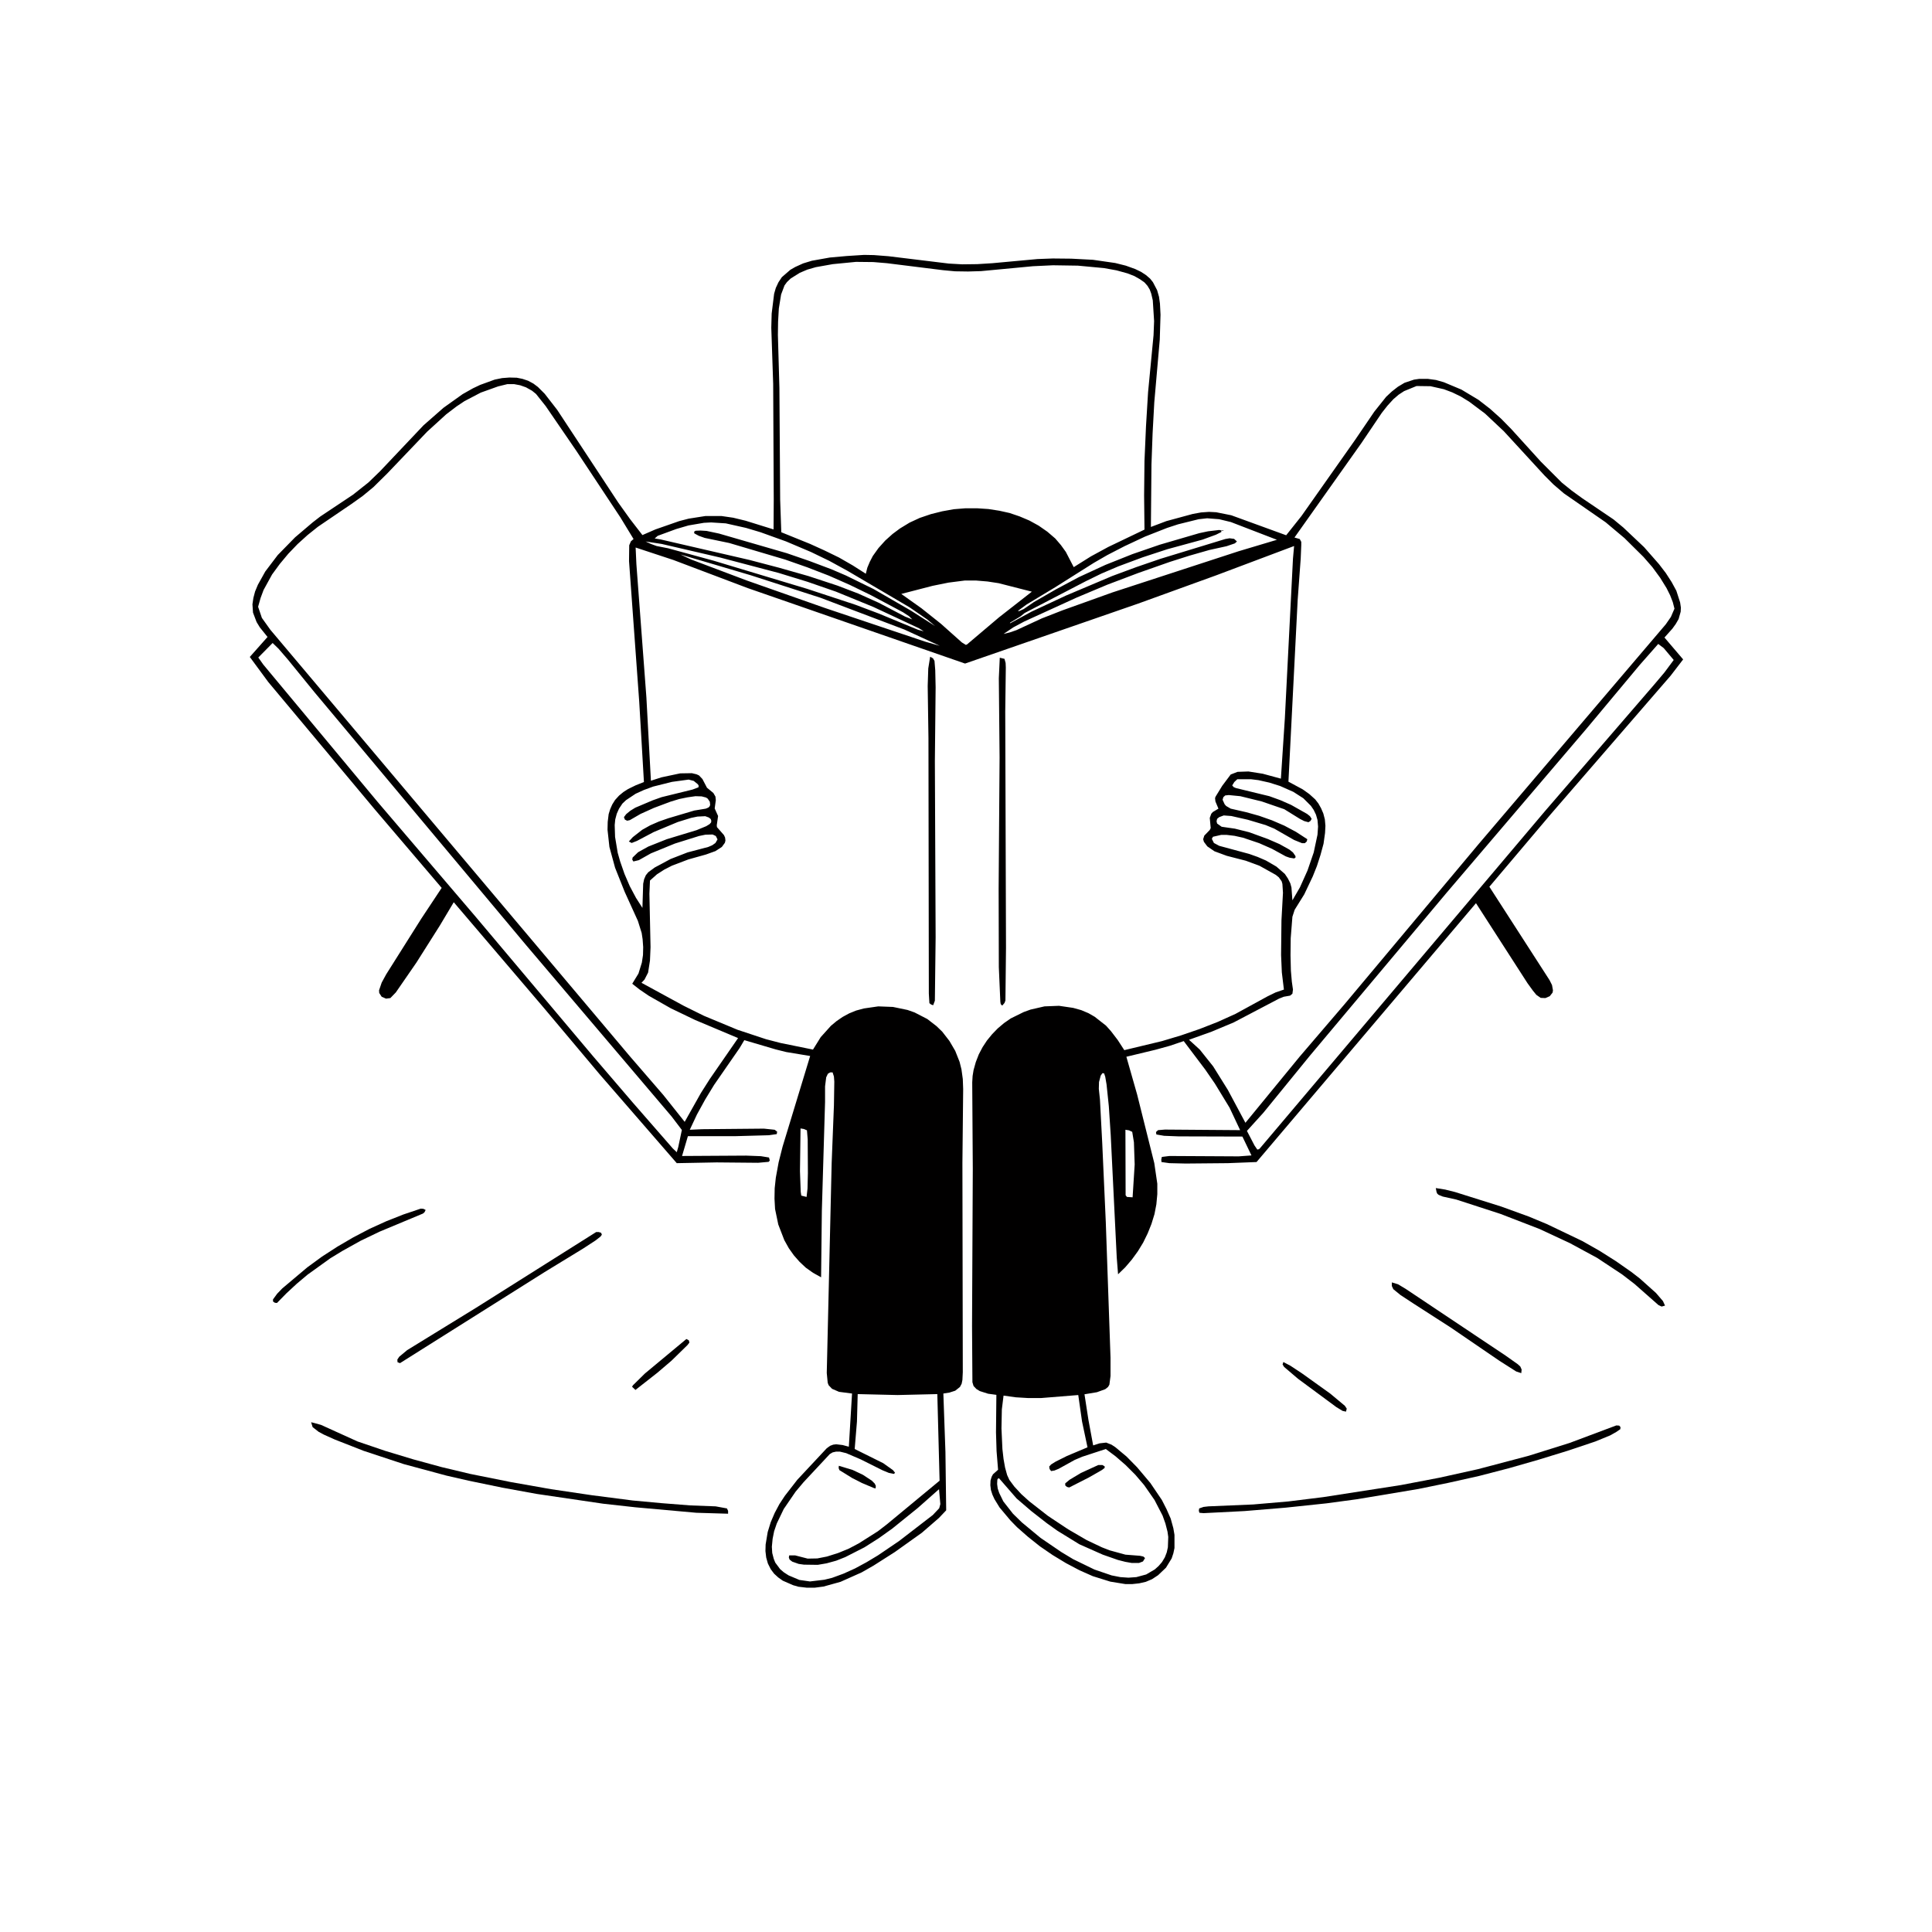 <?xml version="1.0" standalone="no"?><!DOCTYPE svg PUBLIC "-//W3C//DTD SVG 1.1//EN" "http://www.w3.org/Graphics/SVG/1.1/DTD/svg11.dtd"><svg height="1024" node-id="1" sillyvg="true" template-height="1024" template-width="1024" version="1.1" viewBox="0 0 1024 1024" width="1024" xmlns="http://www.w3.org/2000/svg" xmlns:xlink="http://www.w3.org/1999/xlink"><defs node-id="16"></defs><path d="M 448.70 135.70 L 458.00 135.10 L 463.20 135.20 L 470.90 135.80 L 502.90 139.70 L 510.00 140.10 L 518.00 140.00 L 526.00 139.50 L 549.90 137.30 L 558.00 137.00 L 567.80 137.10 L 579.30 137.70 L 591.10 139.40 L 596.70 140.80 L 601.70 142.60 L 604.80 144.10 L 607.40 145.80 L 609.60 147.70 L 611.10 149.60 L 613.30 153.80 L 614.30 157.30 L 614.80 160.90 L 615.10 166.80 L 614.70 180.00 L 611.80 213.20 L 610.90 229.70 L 610.30 246.20 L 610.00 279.30 L 618.20 276.20 L 632.20 272.40 L 636.60 271.60 L 640.80 271.30 L 644.60 271.50 L 652.60 273.10 L 681.70 283.70 L 689.80 273.50 L 718.20 233.20 L 728.40 218.20 L 734.70 210.30 L 737.70 207.50 L 740.90 205.00 L 744.40 202.90 L 749.50 201.20 L 752.30 200.80 L 756.70 200.80 L 761.10 201.40 L 765.30 202.60 L 774.60 206.50 L 783.60 211.90 L 789.80 216.70 L 795.60 221.90 L 801.00 227.40 L 816.70 244.70 L 827.80 255.80 L 833.00 260.00 L 838.50 264.00 L 855.20 275.30 L 860.40 279.60 L 871.40 290.00 L 879.30 299.00 L 882.90 303.70 L 886.00 308.50 L 888.50 313.10 L 890.50 319.30 L 890.90 322.00 L 890.80 324.20 L 889.70 328.10 L 888.20 330.70 L 886.40 333.20 L 882.20 337.90 L 892.10 349.50 L 885.50 358.10 L 821.80 431.70 L 789.40 470.00 L 821.30 519.50 L 822.60 522.10 L 823.10 524.90 L 822.90 526.10 L 821.40 528.00 L 819.10 529.00 L 816.60 528.90 L 814.30 527.30 L 812.50 525.10 L 809.60 521.10 L 782.30 478.70 L 666.00 615.90 L 650.80 616.50 L 628.50 616.70 L 619.80 616.50 L 615.60 615.90 L 615.50 614.60 L 615.80 613.20 L 619.80 612.70 L 656.50 612.90 L 663.30 612.40 L 658.50 602.40 L 624.70 602.30 L 617.00 602.00 L 612.90 601.30 L 612.70 600.00 L 613.80 599.00 L 617.40 598.70 L 657.30 599.00 L 651.70 587.10 L 643.90 574.30 L 638.80 566.90 L 627.40 551.80 L 620.00 554.30 L 612.40 556.40 L 597.00 560.10 L 602.70 580.10 L 611.80 616.50 L 613.40 627.40 L 613.40 632.90 L 612.90 638.30 L 611.90 643.50 L 610.30 648.70 L 608.30 653.70 L 605.90 658.60 L 603.10 663.20 L 599.90 667.60 L 596.40 671.70 L 592.60 675.40 L 591.90 666.60 L 588.70 601.50 L 587.70 586.30 L 586.50 574.80 L 585.80 570.70 L 585.20 568.90 L 584.30 568.80 L 583.40 570.10 L 582.50 573.50 L 582.40 577.10 L 583.00 582.80 L 584.20 605.70 L 586.10 647.90 L 588.60 719.60 L 588.60 729.30 L 588.00 733.90 L 587.30 735.10 L 585.80 736.30 L 581.40 737.90 L 574.80 739.00 L 576.90 752.60 L 579.40 766.10 L 582.80 765.00 L 586.30 764.60 L 589.10 765.70 L 591.10 767.00 L 597.10 772.00 L 602.70 777.70 L 609.70 786.00 L 615.80 795.00 L 618.30 799.90 L 620.50 804.90 L 621.90 810.00 L 622.50 813.50 L 622.50 820.50 L 621.90 823.30 L 621.00 826.00 L 618.00 830.90 L 613.80 834.90 L 610.60 837.00 L 607.30 838.40 L 603.80 839.20 L 600.10 839.60 L 596.50 839.60 L 588.50 838.30 L 579.20 835.40 L 572.20 832.30 L 565.00 828.50 L 557.90 824.20 L 551.20 819.60 L 544.80 814.50 L 539.00 809.40 L 535.50 805.80 L 529.80 799.00 L 527.10 794.60 L 526.00 792.20 L 525.20 789.70 L 524.90 787.20 L 525.00 784.70 L 525.60 782.70 L 526.30 781.40 L 529.00 779.00 L 528.20 769.10 L 527.90 759.20 L 528.10 739.30 L 523.70 738.70 L 519.30 737.30 L 517.50 736.20 L 516.00 734.60 L 515.40 732.60 L 515.20 702.90 L 515.60 619.50 L 515.30 573.70 L 515.50 570.30 L 516.00 567.20 L 517.20 562.90 L 518.80 558.80 L 520.80 555.00 L 523.10 551.50 L 525.80 548.20 L 528.80 545.10 L 532.10 542.30 L 535.70 539.80 L 542.60 536.40 L 546.20 535.10 L 553.60 533.40 L 561.30 533.10 L 568.80 534.20 L 573.10 535.40 L 576.90 537.00 L 580.20 538.90 L 586.20 543.60 L 588.80 546.50 L 592.40 551.20 L 595.90 556.60 L 615.90 551.80 L 625.90 548.80 L 635.80 545.40 L 645.50 541.60 L 654.80 537.40 L 671.80 528.10 L 676.10 526.00 L 680.50 524.50 L 679.40 515.40 L 679.00 506.20 L 679.20 487.80 L 680.00 473.20 L 679.70 468.50 L 679.30 467.10 L 677.80 465.00 L 676.20 463.70 L 667.60 458.90 L 660.30 456.20 L 650.20 453.60 L 643.70 451.20 L 639.90 448.60 L 638.10 446.20 L 637.70 444.80 L 638.30 442.90 L 641.20 439.90 L 641.70 438.90 L 641.20 433.50 L 642.00 431.30 L 642.80 430.40 L 645.80 428.60 L 644.20 424.80 L 644.00 423.00 L 644.30 422.20 L 647.80 416.50 L 652.30 410.50 L 655.90 409.10 L 661.70 408.90 L 669.30 410.10 L 678.90 412.70 L 681.00 380.70 L 685.30 296.10 L 685.90 289.40 L 644.70 304.90 L 603.30 319.90 L 511.50 351.70 L 396.30 311.70 L 356.90 296.80 L 336.90 290.20 L 337.30 299.00 L 342.60 369.60 L 345.00 413.80 L 350.60 412.00 L 360.50 409.90 L 366.70 409.80 L 369.20 410.40 L 370.50 411.00 L 372.30 412.90 L 374.70 417.50 L 378.10 420.30 L 379.20 422.20 L 379.40 424.10 L 378.80 428.50 L 380.60 432.50 L 379.90 437.40 L 380.00 438.40 L 383.70 442.60 L 384.30 443.90 L 384.50 445.50 L 384.20 446.70 L 382.60 448.90 L 379.20 451.10 L 374.20 452.90 L 364.90 455.50 L 356.20 458.80 L 352.10 460.90 L 348.20 463.40 L 344.50 466.70 L 344.20 473.70 L 344.80 502.00 L 344.50 509.10 L 343.50 515.50 L 341.60 519.20 L 340.00 520.90 L 362.40 533.10 L 373.10 538.40 L 390.90 545.80 L 406.00 550.80 L 413.70 552.80 L 430.90 556.30 L 435.00 549.70 L 440.40 543.70 L 443.40 541.20 L 446.60 539.00 L 450.10 537.10 L 453.80 535.60 L 457.90 534.50 L 465.50 533.40 L 473.30 533.70 L 481.00 535.30 L 484.70 536.60 L 491.50 540.10 L 496.40 543.90 L 499.40 546.80 L 503.20 551.70 L 506.30 557.00 L 508.60 562.80 L 509.60 566.80 L 510.30 571.90 L 510.50 577.20 L 510.10 616.40 L 510.30 727.30 L 510.10 731.40 L 509.70 733.40 L 508.80 735.10 L 506.30 737.10 L 503.20 738.10 L 500.00 738.60 L 501.10 769.60 L 501.50 800.50 L 497.60 804.60 L 488.60 812.40 L 474.30 822.60 L 463.00 829.80 L 456.70 833.40 L 445.50 838.40 L 436.50 840.90 L 431.90 841.50 L 427.50 841.50 L 423.20 841.00 L 420.40 840.20 L 414.90 837.80 L 412.50 836.10 L 410.30 834.10 L 408.50 831.70 L 407.00 828.70 L 406.10 825.50 L 405.70 822.10 L 405.80 818.60 L 406.90 812.00 L 408.50 806.80 L 410.60 801.90 L 413.10 797.20 L 416.00 792.80 L 422.60 784.30 L 438.20 767.60 L 440.00 766.30 L 441.60 765.70 L 443.20 765.50 L 446.60 765.90 L 449.90 766.80 L 451.60 738.60 L 444.70 737.70 L 441.00 736.10 L 439.20 734.20 L 438.70 732.90 L 438.20 727.70 L 440.80 616.40 L 442.00 585.90 L 442.20 573.30 L 442.00 570.60 L 441.30 568.40 L 440.00 568.40 L 438.80 569.10 L 437.90 571.00 L 437.30 575.80 L 437.30 584.00 L 435.60 641.60 L 435.20 677.00 L 430.90 674.60 L 427.10 671.90 L 423.80 668.80 L 420.80 665.40 L 418.10 661.60 L 415.70 657.30 L 412.50 649.00 L 410.80 640.80 L 410.50 635.30 L 410.60 629.80 L 411.20 624.20 L 412.70 616.00 L 414.80 607.70 L 429.40 559.70 L 416.70 557.60 L 411.10 556.20 L 394.50 551.30 L 392.00 555.50 L 378.50 575.00 L 373.80 582.70 L 369.40 590.70 L 365.60 598.80 L 372.20 598.50 L 404.90 598.20 L 410.60 598.80 L 411.90 599.80 L 411.70 601.10 L 407.50 601.70 L 389.50 602.20 L 364.60 602.20 L 361.50 612.70 L 395.50 612.50 L 403.30 612.80 L 407.60 613.50 L 408.00 615.10 L 407.40 615.80 L 401.80 616.30 L 379.80 616.10 L 358.70 616.50 L 318.00 569.60 L 288.00 533.90 L 240.50 478.20 L 233.10 490.60 L 220.70 510.20 L 209.80 526.00 L 206.90 529.00 L 204.60 529.30 L 202.30 528.30 L 201.00 526.30 L 200.90 524.90 L 202.30 520.80 L 204.70 516.40 L 223.30 486.90 L 234.10 470.60 L 198.90 429.30 L 142.20 361.50 L 132.40 348.20 L 141.80 337.60 L 137.70 332.50 L 136.00 329.70 L 134.10 324.70 L 133.80 320.30 L 134.30 316.90 L 135.20 313.50 L 136.70 309.90 L 140.60 302.90 L 147.20 294.20 L 156.40 284.80 L 165.70 276.90 L 169.70 273.80 L 187.10 262.20 L 195.30 255.70 L 201.40 249.80 L 224.50 225.40 L 235.10 216.10 L 245.20 208.90 L 250.70 205.80 L 254.50 204.00 L 262.20 201.20 L 266.10 200.40 L 270.00 200.10 L 273.90 200.20 L 276.90 200.80 L 279.90 201.80 L 282.70 203.30 L 285.10 205.10 L 288.70 208.70 L 295.30 217.20 L 327.70 266.40 L 334.00 275.20 L 340.50 283.60 L 347.40 280.60 L 360.00 276.20 L 365.00 274.90 L 373.90 273.50 L 382.40 273.50 L 388.60 274.40 L 395.20 276.00 L 410.00 280.60 L 410.10 264.90 L 409.80 203.50 L 408.80 173.70 L 409.00 166.20 L 410.30 155.70 L 411.20 152.60 L 412.60 149.60 L 414.40 146.90 L 418.90 143.00 L 421.50 141.50 L 425.70 139.60 L 430.30 138.20 L 439.80 136.50 L 448.70 135.70 Z M 136.80 321.60 L 138.80 327.50 L 143.30 333.80 L 333.80 559.80 L 351.60 580.40 L 362.90 594.60 L 371.50 579.30 L 376.20 571.90 L 391.20 550.20 L 368.40 540.60 L 355.50 534.40 L 343.90 527.80 L 338.90 524.40 L 335.10 521.40 L 338.40 516.00 L 340.20 510.20 L 340.80 506.20 L 340.90 502.00 L 340.60 497.80 L 340.10 494.50 L 338.10 488.10 L 331.10 472.70 L 326.00 459.90 L 323.00 448.90 L 322.00 439.80 L 322.10 435.60 L 322.60 431.50 L 323.40 428.90 L 324.50 426.40 L 326.00 424.00 L 328.10 421.70 L 330.40 419.80 L 332.90 418.20 L 337.00 416.20 L 341.30 414.50 L 338.80 371.90 L 333.40 297.40 L 333.50 289.00 L 334.40 286.90 L 335.80 285.70 L 328.80 274.20 L 305.50 239.00 L 289.20 215.20 L 284.10 208.80 L 282.00 207.10 L 278.80 205.30 L 275.70 204.20 L 272.50 203.60 L 268.90 203.60 L 264.00 204.80 L 254.80 208.10 L 246.20 212.60 L 242.00 215.40 L 236.50 219.60 L 226.40 228.80 L 205.20 251.00 L 197.90 258.20 L 192.20 262.90 L 186.30 267.10 L 168.50 279.20 L 163.00 283.60 L 157.70 288.40 L 152.80 293.50 L 148.30 298.90 L 144.20 304.50 L 139.70 312.70 L 138.10 317.00 L 136.80 321.60 Z M 144.50 340.80 L 136.90 348.50 L 139.60 352.30 L 200.20 425.10 L 252.10 485.90 L 314.40 559.90 L 335.40 584.40 L 356.60 608.70 L 358.70 610.70 L 359.50 607.90 L 361.40 598.90 L 356.00 591.80 L 278.90 501.00 L 166.60 366.80 L 152.60 349.60 L 147.60 343.80 L 144.50 340.80 Z M 660.10 595.10 L 688.80 560.10 L 712.60 532.30 L 783.60 447.50 L 882.90 330.90 L 885.60 327.00 L 887.50 322.60 L 886.60 319.10 L 885.20 315.50 L 883.30 311.70 L 879.90 306.20 L 875.80 300.60 L 871.10 295.20 L 861.00 285.20 L 851.00 276.80 L 828.90 261.50 L 823.40 256.80 L 818.60 252.00 L 797.10 228.60 L 787.10 219.20 L 778.70 212.90 L 774.30 210.20 L 769.80 208.00 L 765.30 206.30 L 758.20 204.70 L 750.80 204.60 L 744.20 207.30 L 741.30 209.20 L 738.50 211.60 L 735.40 215.00 L 732.40 218.80 L 721.60 234.80 L 686.10 284.90 L 688.90 285.70 L 689.70 287.20 L 689.70 288.90 L 689.40 296.10 L 687.80 317.90 L 682.90 414.30 L 690.50 418.40 L 694.00 420.90 L 697.10 423.70 L 698.80 425.90 L 700.20 428.40 L 701.40 431.20 L 702.20 434.30 L 702.50 437.70 L 702.30 441.50 L 701.50 447.20 L 699.90 453.10 L 698.00 459.00 L 695.80 464.50 L 691.30 474.00 L 686.20 482.20 L 685.00 485.90 L 684.10 497.30 L 684.00 506.30 L 684.20 514.50 L 684.70 520.30 L 685.30 524.50 L 685.00 526.70 L 683.80 527.70 L 680.40 528.30 L 677.90 529.30 L 653.90 541.90 L 642.20 546.80 L 630.20 551.10 L 635.90 556.30 L 643.00 565.20 L 650.80 577.70 L 660.10 595.10 Z M 353.40 444.80 L 369.20 440.00 L 374.30 437.90 L 376.10 436.80 L 376.90 435.90 L 377.00 435.00 L 376.70 434.10 L 375.70 433.30 L 373.80 432.60 L 369.70 432.80 L 366.30 433.50 L 359.20 435.70 L 346.50 441.00 L 337.60 445.70 L 334.80 446.80 L 333.30 446.00 L 335.40 443.70 L 340.40 439.80 L 344.70 437.40 L 349.30 435.40 L 354.20 433.70 L 368.00 429.60 L 374.10 428.60 L 375.50 428.00 L 376.10 427.40 L 376.40 426.60 L 376.20 424.90 L 375.10 423.30 L 374.20 422.70 L 371.90 422.10 L 368.60 422.00 L 364.40 422.60 L 360.00 423.50 L 355.40 424.90 L 346.60 428.20 L 339.50 431.40 L 333.80 434.70 L 332.40 435.00 L 331.20 434.40 L 330.70 433.10 L 331.90 431.50 L 334.10 429.70 L 336.70 428.10 L 345.90 424.20 L 350.70 422.50 L 367.00 418.50 L 370.20 417.30 L 370.30 416.40 L 369.90 415.70 L 367.70 413.90 L 365.00 413.20 L 356.20 414.40 L 346.20 416.90 L 341.30 418.70 L 336.90 420.70 L 331.80 424.10 L 329.90 425.90 L 328.10 428.60 L 326.90 431.30 L 326.10 434.30 L 325.80 437.30 L 326.00 443.60 L 327.40 452.00 L 328.70 456.60 L 331.00 463.20 L 333.80 469.70 L 337.10 475.90 L 340.50 481.20 L 340.90 468.40 L 341.40 466.00 L 342.30 463.90 L 343.60 462.30 L 347.00 459.80 L 355.40 455.30 L 364.40 451.80 L 375.40 448.90 L 377.50 448.00 L 379.20 446.80 L 380.30 444.90 L 379.40 443.10 L 377.70 442.30 L 373.90 442.40 L 370.50 443.10 L 357.70 447.10 L 345.00 452.30 L 338.60 455.90 L 335.70 456.60 L 335.10 455.60 L 335.30 454.50 L 338.20 451.70 L 343.60 448.70 L 353.40 444.80 Z M 685.00 477.20 L 689.00 470.30 L 693.00 461.40 L 696.30 451.80 L 698.30 442.40 L 698.60 438.10 L 698.30 434.60 L 697.50 431.80 L 696.30 429.30 L 694.80 427.10 L 690.80 423.10 L 685.50 419.70 L 678.50 416.60 L 672.80 414.80 L 667.00 413.50 L 663.00 413.00 L 655.80 413.00 L 654.20 414.50 L 653.10 416.30 L 653.90 417.20 L 655.10 417.70 L 672.80 422.00 L 678.60 424.10 L 684.30 426.60 L 692.80 431.40 L 694.30 432.60 L 695.20 434.00 L 694.60 435.10 L 693.50 435.80 L 691.30 435.20 L 689.10 434.10 L 680.70 428.90 L 668.80 424.80 L 657.40 422.00 L 651.30 421.40 L 649.40 421.60 L 648.40 422.50 L 648.00 423.90 L 649.10 426.30 L 649.90 427.20 L 652.30 428.60 L 660.60 430.50 L 667.40 432.40 L 674.20 434.80 L 680.70 437.60 L 686.90 440.90 L 692.90 444.80 L 692.60 446.00 L 691.60 446.90 L 690.10 446.90 L 685.90 445.20 L 675.40 439.20 L 670.80 437.30 L 661.40 434.50 L 652.60 432.50 L 648.60 432.20 L 646.20 433.10 L 645.10 434.00 L 644.80 435.30 L 645.10 436.50 L 647.50 438.20 L 654.50 439.20 L 662.10 441.10 L 672.00 444.70 L 678.20 447.40 L 683.40 450.30 L 685.30 451.80 L 686.60 453.70 L 686.70 454.40 L 686.00 455.00 L 683.50 454.60 L 681.50 453.90 L 674.20 449.90 L 667.40 446.90 L 658.80 444.00 L 654.30 443.00 L 650.10 442.50 L 647.30 442.50 L 642.90 443.50 L 642.30 444.60 L 643.40 446.80 L 646.20 448.30 L 662.10 452.60 L 666.60 454.20 L 671.00 456.10 L 676.50 459.30 L 681.00 463.20 L 682.60 465.60 L 683.90 468.20 L 684.50 470.40 L 685.00 477.20 Z M 360.70 293.90 L 366.20 296.50 L 395.60 307.60 L 437.40 322.30 L 490.40 340.10 L 498.10 342.30 L 479.40 333.70 L 434.80 316.80 L 397.90 304.90 L 360.70 293.90 Z M 477.70 314.80 L 488.40 322.40 L 498.70 330.60 L 509.80 340.50 L 511.90 341.80 L 512.50 341.60 L 529.50 327.20 L 546.90 313.60 L 529.30 309.10 L 523.40 308.20 L 517.40 307.70 L 511.30 307.70 L 502.70 308.80 L 494.30 310.50 L 477.70 314.80 Z M 676.80 286.10 L 652.40 276.70 L 646.20 275.20 L 639.80 274.70 L 635.30 275.20 L 624.40 277.90 L 618.60 279.80 L 606.90 284.40 L 596.00 289.50 L 586.90 294.20 L 579.80 298.30 L 559.20 311.30 L 544.10 320.40 L 539.50 323.80 L 540.20 323.90 L 542.60 322.80 L 548.00 319.10 L 559.80 312.30 L 571.80 305.90 L 585.90 299.40 L 600.20 293.70 L 614.70 288.70 L 635.60 282.60 L 640.30 281.60 L 646.20 280.90 L 648.30 281.30 L 648.50 281.00 L 647.40 281.00 L 647.30 282.00 L 644.50 283.40 L 637.40 286.00 L 618.70 291.10 L 605.60 295.40 L 592.70 300.20 L 583.80 304.00 L 575.60 308.00 L 543.10 324.90 L 540.90 326.70 L 535.40 330.00 L 535.30 330.40 L 546.70 324.20 L 564.90 315.70 L 589.50 305.30 L 602.20 300.60 L 615.00 296.20 L 649.40 285.70 L 651.70 285.30 L 654.10 285.60 L 655.60 287.00 L 654.50 288.00 L 650.10 289.50 L 641.00 291.50 L 630.50 294.50 L 620.10 297.80 L 603.30 303.70 L 586.90 309.90 L 570.70 316.70 L 542.90 329.40 L 537.10 332.50 L 531.90 336.00 L 535.20 335.20 L 538.70 334.00 L 552.10 327.80 L 563.10 323.50 L 589.60 314.00 L 656.40 292.20 L 676.80 286.10 Z M 478.10 330.30 L 486.60 333.80 L 489.60 334.60 L 487.10 333.00 L 462.90 321.70 L 443.10 313.60 L 428.10 308.40 L 412.80 303.70 L 381.70 295.50 L 350.70 288.30 L 342.20 287.00 L 345.00 288.30 L 348.00 289.40 L 354.10 290.60 L 378.30 297.20 L 427.80 312.10 L 453.30 320.50 L 465.80 325.20 L 478.10 330.30 Z M 887.10 349.80 L 881.80 343.50 L 878.90 341.30 L 869.20 352.30 L 840.90 386.20 L 766.80 473.10 L 694.30 559.50 L 669.60 589.80 L 660.90 599.40 L 664.90 607.10 L 666.40 609.30 L 667.30 609.10 L 667.90 608.50 L 818.80 430.00 L 876.80 362.80 L 882.20 356.40 L 887.10 349.80 Z M 600.30 634.60 L 601.40 617.20 L 601.00 605.40 L 600.10 599.90 L 598.40 599.10 L 596.50 598.80 L 596.60 633.50 L 597.30 634.40 L 600.30 634.60 Z M 453.00 768.00 L 468.10 775.50 L 473.30 779.20 L 474.40 780.60 L 473.80 781.20 L 471.20 780.70 L 467.80 779.30 L 456.20 773.50 L 448.50 770.20 L 445.20 769.40 L 443.10 769.40 L 441.30 769.80 L 439.80 770.70 L 425.90 785.60 L 421.70 790.60 L 415.40 799.80 L 411.70 807.50 L 410.30 811.60 L 409.50 815.60 L 409.10 819.80 L 409.30 823.10 L 410.10 826.20 L 410.90 828.20 L 413.50 831.70 L 415.50 833.40 L 418.00 835.00 L 423.70 837.40 L 429.30 838.20 L 436.90 837.30 L 441.00 836.30 L 447.00 834.10 L 453.20 831.30 L 459.30 828.00 L 465.30 824.40 L 476.50 816.80 L 494.40 803.00 L 497.80 799.40 L 498.40 797.20 L 497.70 789.30 L 486.40 799.30 L 472.90 810.20 L 465.60 815.40 L 458.20 820.10 L 448.00 825.30 L 443.20 827.20 L 438.10 828.60 L 433.40 829.40 L 426.10 829.30 L 423.30 828.90 L 419.90 827.70 L 418.50 826.60 L 418.10 825.50 L 418.30 824.40 L 421.50 824.40 L 428.10 826.10 L 433.20 826.00 L 438.30 825.00 L 444.30 823.10 L 449.90 820.80 L 455.20 818.00 L 465.30 811.60 L 470.10 807.90 L 498.00 784.80 L 496.80 738.90 L 475.70 739.40 L 454.60 738.90 L 454.20 753.50 L 453.00 768.00 Z M 424.30 598.10 L 424.00 620.80 L 424.40 631.70 L 424.70 633.70 L 427.50 634.40 L 428.00 630.00 L 428.20 621.80 L 428.10 603.90 L 427.70 599.10 L 426.10 598.40 L 424.30 598.10 Z M 531.90 739.70 L 531.00 747.00 L 530.80 757.10 L 531.30 768.00 L 531.90 773.30 L 532.70 777.80 L 533.80 781.80 L 535.00 784.40 L 537.60 787.90 L 541.30 791.90 L 545.50 795.70 L 555.50 803.50 L 566.20 810.60 L 576.00 816.30 L 584.00 820.10 L 588.10 821.70 L 596.50 824.00 L 604.20 824.60 L 606.00 825.00 L 606.90 825.80 L 605.80 827.60 L 603.70 828.40 L 599.80 828.40 L 596.40 827.80 L 592.50 826.80 L 584.50 824.00 L 572.10 818.50 L 560.40 811.30 L 554.80 807.30 L 546.60 800.90 L 538.80 794.20 L 529.50 783.50 L 528.80 783.80 L 528.60 784.40 L 528.50 786.50 L 528.80 788.90 L 529.60 791.30 L 531.80 795.80 L 536.90 802.30 L 541.60 806.90 L 551.50 815.10 L 562.50 822.60 L 568.80 826.40 L 580.10 831.90 L 589.20 835.00 L 593.80 835.90 L 598.10 836.20 L 602.30 835.90 L 607.50 834.50 L 612.10 831.80 L 614.10 830.00 L 615.90 827.90 L 617.40 825.40 L 618.40 822.80 L 619.00 820.10 L 619.20 814.60 L 618.80 811.80 L 617.70 807.50 L 616.20 803.30 L 611.90 795.00 L 606.40 787.10 L 601.70 781.60 L 596.60 776.50 L 591.30 771.90 L 586.10 768.00 L 573.60 772.10 L 569.60 773.80 L 561.10 778.50 L 558.90 779.40 L 557.10 779.70 L 556.30 778.60 L 556.10 777.30 L 557.10 776.20 L 559.50 774.70 L 565.50 771.70 L 576.40 767.10 L 573.50 753.40 L 571.50 739.40 L 551.70 741.00 L 545.00 741.00 L 538.40 740.60 L 531.90 739.70 Z M 569.10 300.60 L 578.20 294.90 L 587.40 289.90 L 606.60 280.70 L 606.40 262.60 L 606.60 244.30 L 607.40 226.00 L 608.50 207.90 L 611.40 177.70 L 611.70 170.20 L 611.00 159.20 L 610.20 155.70 L 609.40 153.50 L 608.20 151.50 L 606.60 149.70 L 604.20 148.00 L 601.20 146.30 L 597.60 144.90 L 591.80 143.30 L 585.20 142.10 L 571.30 140.80 L 558.10 140.60 L 547.50 141.10 L 520.00 143.70 L 513.10 143.90 L 506.20 143.80 L 499.80 143.20 L 470.10 139.50 L 462.90 138.90 L 453.70 138.80 L 441.40 140.00 L 432.40 141.60 L 427.90 142.90 L 423.90 144.60 L 419.10 147.60 L 417.10 149.50 L 415.80 151.30 L 414.00 156.10 L 412.80 163.50 L 412.40 170.50 L 412.30 177.50 L 413.10 205.60 L 413.50 264.80 L 414.10 282.10 L 429.40 288.30 L 437.10 291.80 L 444.70 295.50 L 452.00 299.70 L 458.90 304.10 L 459.70 300.90 L 461.00 297.80 L 462.60 294.70 L 465.60 290.50 L 469.20 286.50 L 473.10 283.00 L 477.00 280.10 L 482.10 277.00 L 487.50 274.50 L 493.40 272.50 L 499.40 271.00 L 505.50 269.90 L 511.70 269.40 L 517.90 269.40 L 523.90 269.80 L 529.70 270.70 L 535.10 271.90 L 540.40 273.70 L 545.60 275.90 L 550.50 278.60 L 555.10 281.80 L 559.30 285.40 L 562.30 288.90 L 564.90 292.50 L 569.10 300.60 Z M 483.50 328.30 L 481.80 326.60 L 478.60 324.50 L 461.50 315.40 L 450.40 310.00 L 439.30 305.10 L 427.90 300.70 L 416.20 296.60 L 386.50 287.80 L 373.50 285.10 L 370.40 284.00 L 368.00 282.70 L 367.90 281.80 L 368.70 281.30 L 371.30 281.20 L 374.50 281.40 L 381.10 282.80 L 417.00 293.20 L 428.90 297.30 L 440.60 301.70 L 448.30 305.00 L 463.00 312.20 L 482.90 323.70 L 495.60 331.80 L 491.40 328.30 L 482.10 321.90 L 449.10 302.50 L 439.60 297.30 L 429.90 292.60 L 416.70 287.00 L 403.10 282.10 L 395.40 279.80 L 384.70 277.40 L 376.90 276.90 L 373.10 277.10 L 364.90 278.50 L 358.40 280.40 L 348.60 284.00 L 347.00 285.40 L 350.10 285.90 L 397.30 296.80 L 412.90 300.90 L 428.40 305.30 L 443.90 310.40 L 454.90 314.60 L 465.80 319.50 L 479.70 326.80 L 483.50 328.30 Z" fill="#010000" fill-rule="nonzero" node-id="18" stroke="none" target-height="706.4" target-width="759.7" target-x="132.4" target-y="135.1"></path><path d="M 444.60 776.90 L 451.90 779.10 L 457.40 781.70 L 462.10 784.80 L 463.60 786.30 L 464.20 787.50 L 464.10 788.90 L 463.20 788.70 L 456.80 786.00 L 451.70 783.40 L 444.90 779.20 L 444.50 778.10 L 444.60 776.90 Z" fill="#010000" fill-rule="nonzero" node-id="20" stroke="none" target-height="12" target-width="19.7" target-x="444.5" target-y="776.9"></path><path d="M 582.10 776.50 L 584.30 776.50 L 585.50 777.20 L 585.50 778.00 L 584.10 779.10 L 577.10 783.10 L 566.70 788.40 L 565.50 788.10 L 564.60 787.30 L 564.60 786.20 L 566.90 784.30 L 572.90 780.70 L 582.10 776.50 Z" fill="#010000" fill-rule="nonzero" node-id="22" stroke="none" target-height="11.9" target-width="20.9" target-x="564.6" target-y="776.5"></path><path d="M 856.70 755.50 L 858.20 755.60 L 858.90 756.40 L 858.80 757.50 L 856.60 759.00 L 853.40 760.80 L 845.60 764.00 L 831.00 768.90 L 815.40 773.70 L 799.70 778.20 L 783.90 782.30 L 767.80 785.90 L 751.70 789.20 L 719.40 794.60 L 703.10 796.80 L 681.30 799.10 L 659.60 800.90 L 637.90 802.00 L 635.70 801.80 L 635.40 800.70 L 635.60 799.50 L 637.90 798.70 L 640.50 798.40 L 664.20 797.40 L 682.80 795.80 L 701.40 793.50 L 742.60 787.10 L 763.00 783.20 L 783.30 778.70 L 810.20 771.60 L 831.90 764.80 L 856.70 755.50 Z" fill="#010000" fill-rule="nonzero" node-id="24" stroke="none" target-height="46.5" target-width="223.5" target-x="635.4" target-y="755.5"></path><path d="M 164.90 753.80 L 170.10 755.20 L 189.50 764.00 L 204.20 769.00 L 219.10 773.50 L 234.10 777.60 L 249.20 781.20 L 270.60 785.50 L 292.10 789.30 L 313.70 792.50 L 335.40 795.30 L 350.60 796.70 L 365.90 797.90 L 379.30 798.40 L 385.30 799.50 L 385.90 800.80 L 385.90 802.30 L 369.10 801.80 L 336.80 798.90 L 319.70 797.00 L 284.40 791.80 L 266.30 788.50 L 248.40 784.80 L 236.60 782.10 L 214.00 776.00 L 192.80 769.00 L 177.50 763.00 L 171.70 760.40 L 168.90 758.90 L 165.70 756.40 L 164.90 753.80 Z" fill="#010000" fill-rule="nonzero" node-id="26" stroke="none" target-height="48.5" target-width="221" target-x="164.9" target-y="753.8"></path><path d="M 529.90 348.60 L 532.40 349.20 L 533.00 351.40 L 533.10 353.80 L 532.80 377.20 L 533.20 502.30 L 532.90 530.30 L 532.40 531.60 L 531.20 533.00 L 530.40 532.20 L 530.20 531.00 L 529.40 512.60 L 529.30 471.00 L 529.80 401.50 L 529.40 359.50 L 529.90 348.60 Z" fill="#010000" fill-rule="nonzero" node-id="28" stroke="none" target-height="184.4" target-width="3.9" target-x="529.3" target-y="348.6"></path><path d="M 493.00 348.10 L 494.50 348.90 L 495.30 350.30 L 495.70 355.20 L 495.90 364.30 L 495.50 403.40 L 495.90 496.80 L 495.50 530.40 L 494.60 532.80 L 493.50 532.40 L 492.60 531.70 L 492.30 526.60 L 492.10 391.10 L 491.70 363.60 L 492.00 354.30 L 493.00 348.10 Z" fill="#010000" fill-rule="nonzero" node-id="30" stroke="none" target-height="184.7" target-width="4.2" target-x="491.7" target-y="348.1"></path><path d="M 761.00 629.70 L 766.00 630.50 L 771.20 631.80 L 795.70 639.50 L 810.30 644.80 L 819.90 648.80 L 838.70 657.80 L 847.70 662.90 L 856.40 668.40 L 864.70 674.20 L 869.10 677.60 L 877.70 685.30 L 881.40 689.60 L 882.50 692.00 L 880.70 692.50 L 879.00 691.70 L 866.30 680.50 L 859.80 675.50 L 846.50 666.70 L 832.10 658.90 L 816.00 651.40 L 795.30 643.40 L 771.90 635.80 L 764.70 634.20 L 762.50 633.30 L 761.80 632.70 L 761.40 631.80 L 761.00 629.70 Z" fill="#010000" fill-rule="nonzero" node-id="32" stroke="none" target-height="62.8" target-width="121.5" target-x="761" target-y="629.7"></path><path d="M 316.00 653.00 L 317.30 653.00 L 318.60 653.40 L 319.00 654.40 L 318.30 655.40 L 315.60 657.50 L 309.00 661.80 L 288.70 674.20 L 212.80 722.00 L 212.00 722.50 L 210.70 722.00 L 210.60 720.60 L 211.60 719.10 L 215.80 715.60 L 252.40 693.10 L 316.00 653.00 Z" fill="#010000" fill-rule="nonzero" node-id="34" stroke="none" target-height="69.5" target-width="108.4" target-x="210.6" target-y="653"></path><path d="M 223.00 640.60 L 224.40 640.70 L 225.60 641.30 L 225.00 642.50 L 224.20 643.20 L 201.20 652.80 L 191.20 657.60 L 181.50 663.00 L 175.10 666.90 L 163.00 675.60 L 157.30 680.40 L 151.90 685.40 L 146.80 690.60 L 145.70 690.50 L 144.70 689.80 L 144.70 688.70 L 146.90 685.70 L 149.60 682.90 L 162.90 671.70 L 170.70 666.00 L 178.90 660.70 L 187.30 655.80 L 195.90 651.30 L 204.70 647.30 L 213.80 643.70 L 223.00 640.60 Z" fill="#010000" fill-rule="nonzero" node-id="36" stroke="none" target-height="50" target-width="80.9" target-x="144.7" target-y="640.6"></path><path d="M 737.70 679.70 L 741.00 680.70 L 745.00 683.10 L 798.00 718.50 L 804.50 723.10 L 805.80 724.30 L 806.50 725.90 L 806.30 727.80 L 803.60 726.90 L 794.80 721.30 L 768.90 703.60 L 749.00 690.80 L 742.30 686.40 L 738.50 683.30 L 737.70 681.60 L 737.70 679.70 Z" fill="#010000" fill-rule="nonzero" node-id="38" stroke="none" target-height="48.1" target-width="68.8" target-x="737.7" target-y="679.7"></path><path d="M 680.20 721.90 L 684.00 723.90 L 690.20 728.00 L 705.00 738.60 L 712.80 745.10 L 713.80 746.60 L 713.40 748.20 L 711.60 747.80 L 708.30 745.80 L 688.00 730.80 L 680.60 724.50 L 679.80 723.20 L 680.20 721.90 Z" fill="#010000" fill-rule="nonzero" node-id="40" stroke="none" target-height="26.3" target-width="34" target-x="679.8" target-y="721.9"></path><path d="M 363.80 709.70 L 365.10 710.40 L 365.40 711.60 L 364.40 712.90 L 355.90 721.20 L 348.40 727.60 L 336.80 736.70 L 335.00 735.00 L 335.50 734.20 L 341.80 728.00 L 363.80 709.70 Z" fill="#010000" fill-rule="nonzero" node-id="42" stroke="none" target-height="27" target-width="30.4" target-x="335" target-y="709.7"></path></svg>